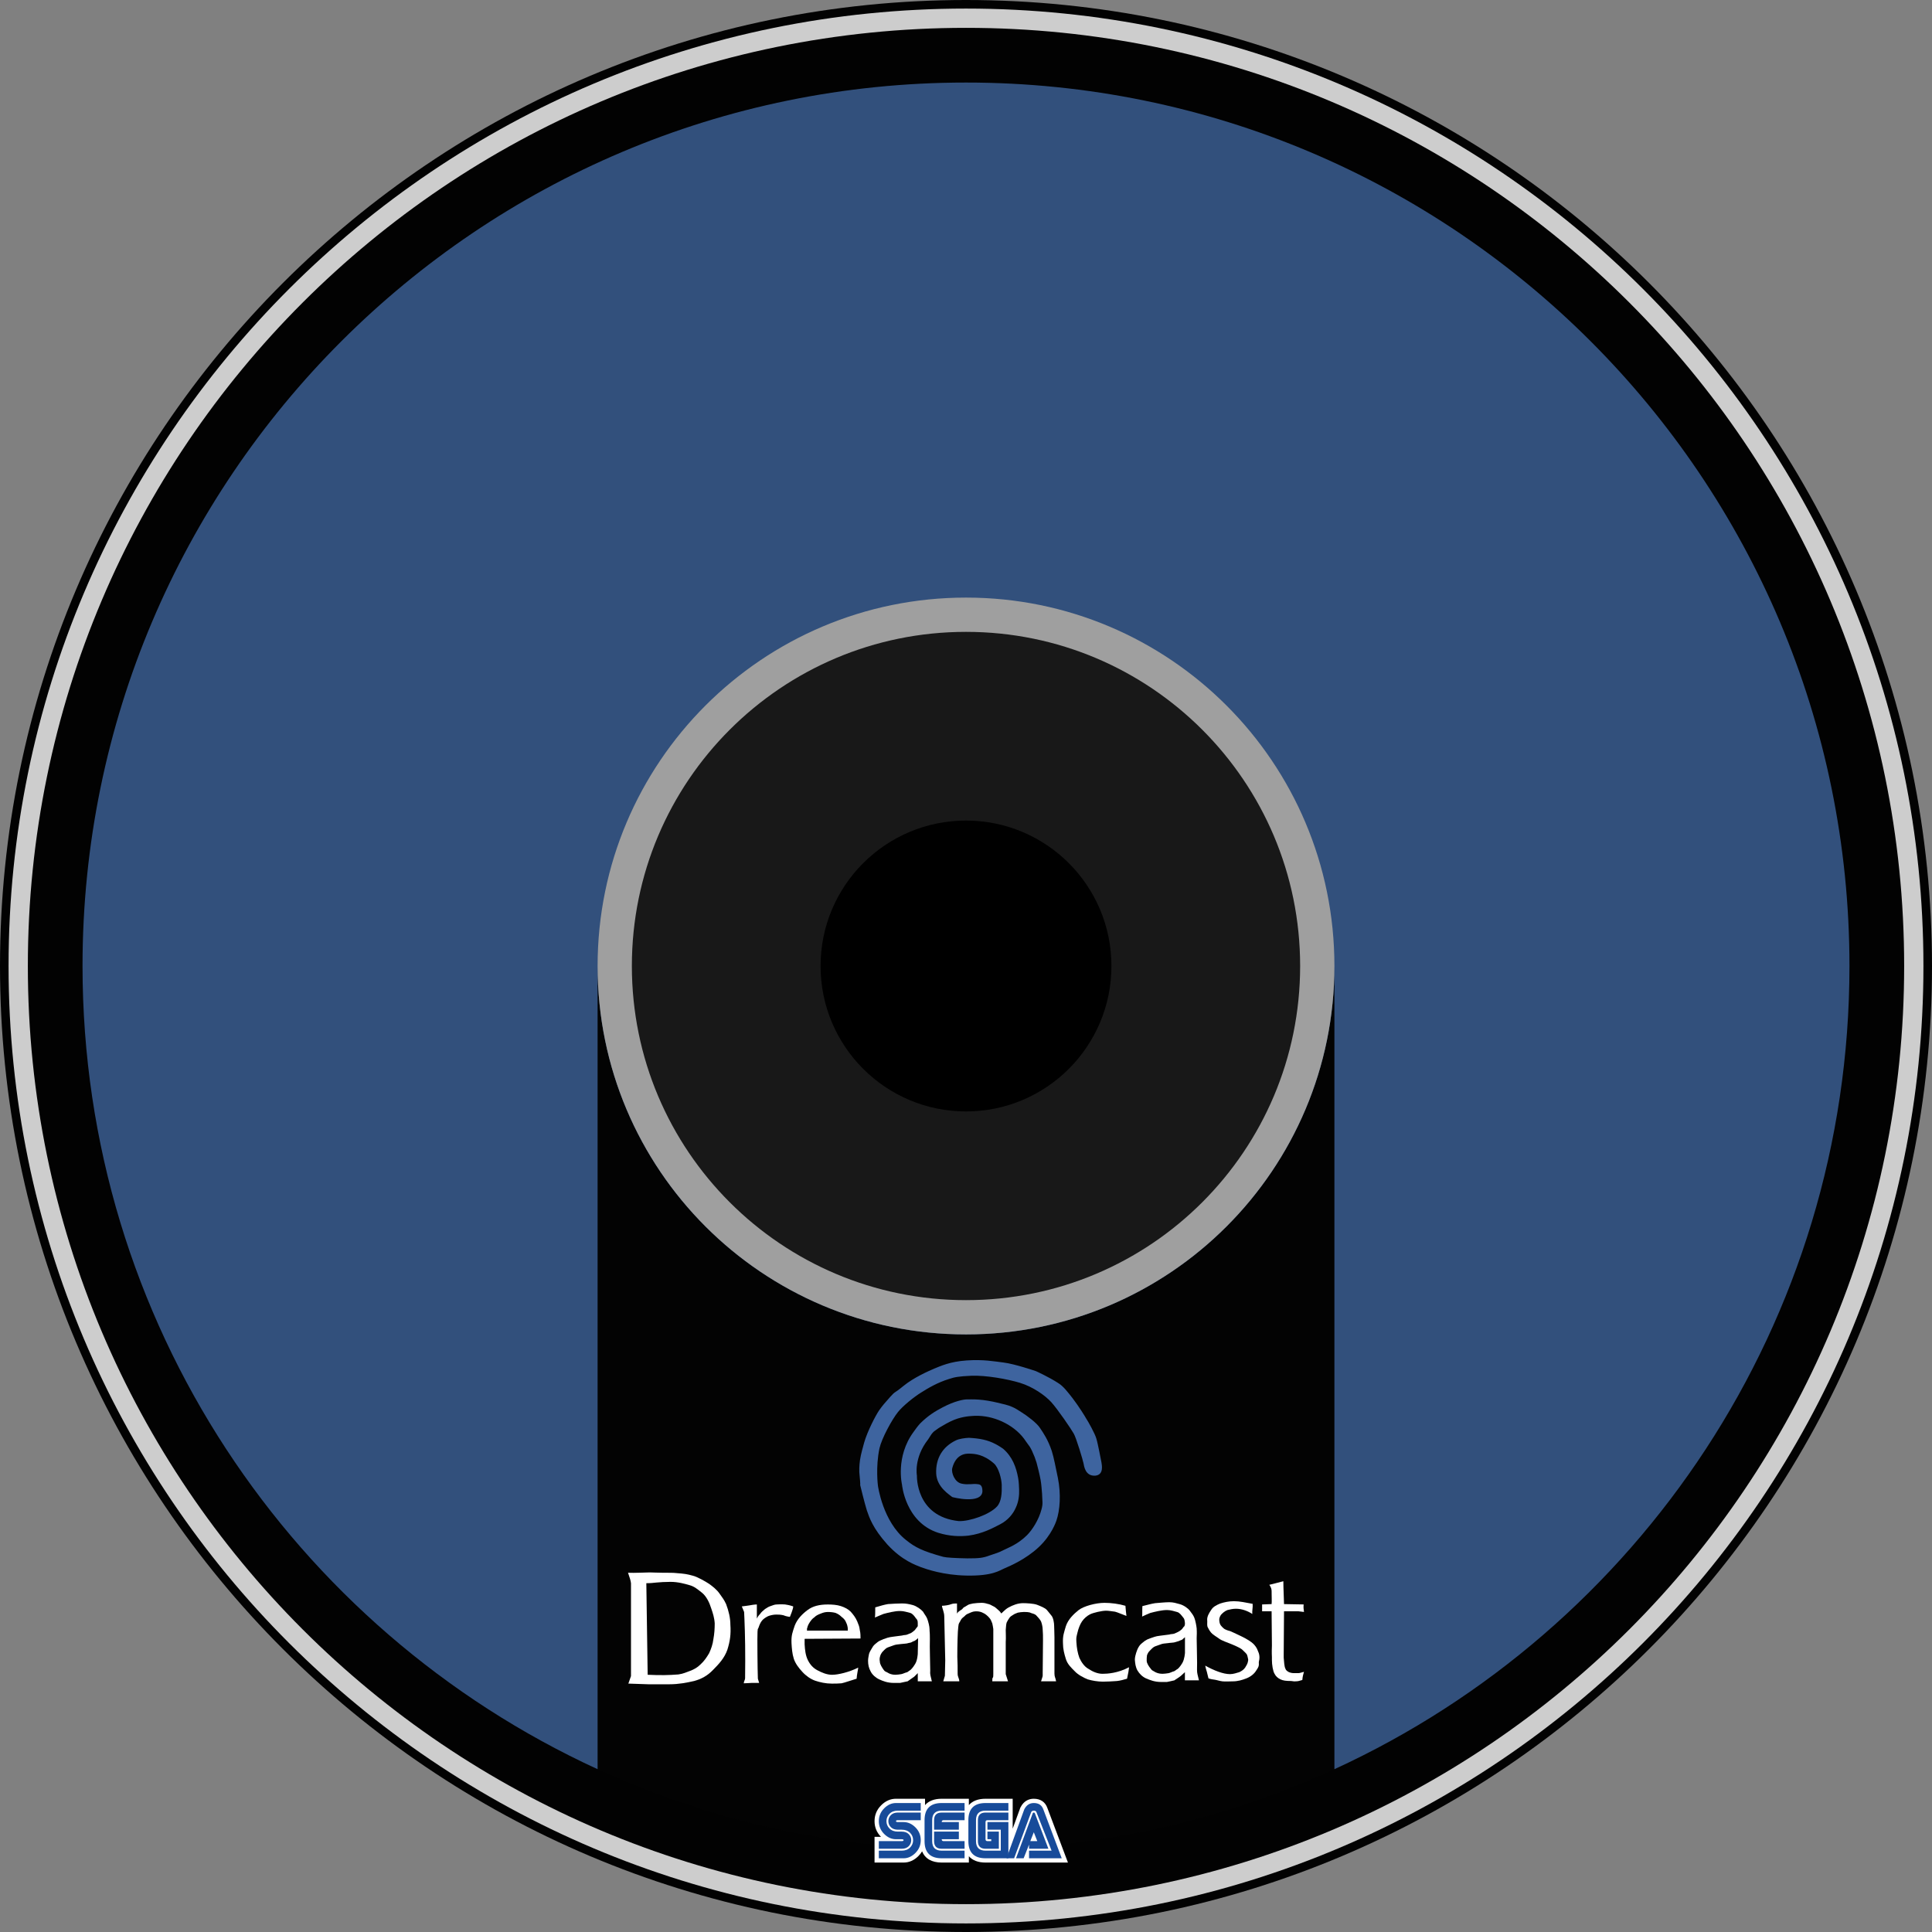 <?xml version="1.0" encoding="UTF-8" standalone="no"?>
<svg
   xmlns:dc="http://purl.org/dc/elements/1.1/"
   xmlns:cc="http://creativecommons.org/ns#"
   xmlns:rdf="http://www.w3.org/1999/02/22-rdf-syntax-ns#"
   xmlns:svg="http://www.w3.org/2000/svg"
   xmlns="http://www.w3.org/2000/svg"
   xmlns:sodipodi="http://sodipodi.sourceforge.net/DTD/sodipodi-0.dtd"
   xmlns:inkscape="http://www.inkscape.org/namespaces/inkscape"
   viewBox="0 0 342.392 342.392"
   height="342.392"
   width="342.392"
   xml:space="preserve"
   version="1.1"
   id="svg2"
   inkscape:version="0.91 r13725"
   sodipodi:docname="game.svg"><rect x="0" y="0" width="342.392" height="342.392" fill="#808080" stroke="none"/><sodipodi:namedview
     pagecolor="#ffffff"
     bordercolor="#666666"
     borderopacity="1"
     objecttolerance="10"
     gridtolerance="10"
     guidetolerance="10"
     inkscape:pageopacity="0"
     inkscape:pageshadow="2"
     inkscape:window-width="1920"
     inkscape:window-height="1027"
     id="namedview56"
     showgrid="false"
     inkscape:zoom="1.9495428"
     inkscape:cx="77.584548"
     inkscape:cy="171.19624"
     inkscape:window-x="-8"
     inkscape:window-y="-8"
     inkscape:window-maximized="1"
     inkscape:current-layer="svg2" /><defs
     id="defs6"><clipPath
       id="clipPath16"
       clipPathUnits="userSpaceOnUse"><path
         id="path18"
         d="m 0,273.914 273.914,0 L 273.914,0 0,0 0,273.914 Z" /></clipPath></defs><g
     id="g3409"><g
       id="g10"
       transform="matrix(1.25,0,0,-1.25,0,342.392)"><g
         id="g12"><g
           id="g14"
           clip-path="url(#clipPath16)"><g
             id="g20"
             transform="translate(0,136.957)"><path
               d="m 0,0 c 0,75.639 61.318,136.957 136.957,136.957 75.639,0 136.957,-61.318 136.957,-136.957 0,-75.639 -61.318,-136.957 -136.957,-136.957 C 61.318,-136.957 0,-75.639 0,0"
               style="fill:#020202;fill-opacity:1;fill-rule:nonzero;stroke:none"
               id="path22" /></g><g
             id="g24"
             transform="translate(1.215,136.957)"><path
               d="m 0,0 c 0,74.968 60.774,135.742 135.742,135.742 74.969,0 135.742,-60.774 135.742,-135.742 0,-74.968 -60.773,-135.742 -135.742,-135.742 C 60.774,-135.742 0,-74.968 0,0"
               style="fill:#cdcdcd;fill-opacity:1;fill-rule:nonzero;stroke:none"
               id="path26" /></g><g
             id="g28"
             transform="translate(3.948,136.957)"><path
               d="m 0,0 c 0,73.459 59.55,133.009 133.009,133.009 73.459,0 133.009,-59.55 133.009,-133.009 0,-73.459 -59.55,-133.009 -133.009,-133.009 C 59.55,-133.009 0,-73.459 0,0"
               style="fill:#020202;fill-opacity:1;fill-rule:nonzero;stroke:none"
               id="path30" /></g><g
             id="g32"
             transform="translate(189.19,136.957)"><path
               d="m 0,0 0,-113.875 c -15.897,-7.306 -33.589,-11.378 -52.232,-11.378 -18.642,0 -36.335,4.072 -52.232,11.378 l 0,113.875 c 0,-28.846 23.383,-52.232 52.232,-52.232 C -23.386,-52.232 0,-28.846 0,0"
               style="fill:#030303;fill-opacity:1;fill-rule:nonzero;stroke:none"
               id="path34" /></g><g
             id="g36"
             transform="translate(262.211,136.957)"><path
               d="m 0,0 c 0,-50.534 -29.927,-94.078 -73.021,-113.875 l 0,113.875 c 0,-28.846 -23.386,-52.232 -52.232,-52.232 -28.849,0 -52.232,23.386 -52.232,52.232 l 0,-113.875 C -220.583,-94.078 -250.51,-50.534 -250.51,0 c 0,69.177 56.08,125.253 125.257,125.253 C -56.079,125.253 0,69.177 0,0"
               style="fill:#32507c;fill-opacity:1;fill-rule:nonzero;stroke:none"
               id="path38" /></g><g
             id="g40"
             transform="translate(189.19,136.957)"><path
               d="m 0,0 c 0,-28.846 -23.386,-52.232 -52.232,-52.232 -28.849,0 -52.232,23.386 -52.232,52.232 0,28.846 23.383,52.232 52.232,52.232 C -23.386,52.232 0,28.846 0,0"
               style="fill:#9f9f9f;fill-opacity:1;fill-rule:nonzero;stroke:none"
               id="path42" /></g><g
             id="g44"
             transform="translate(89.584,136.957)"><path
               d="M 0,0 C 0,26.163 21.21,47.373 47.373,47.373 73.537,47.373 94.746,26.163 94.746,0 94.746,-26.163 73.537,-47.373 47.373,-47.373 21.21,-47.373 0,-26.163 0,0"
               style="fill:#181818;fill-opacity:1;fill-rule:nonzero;stroke:none"
               id="path46" /></g><g
             id="g48"
             transform="translate(116.338,136.957)"><path
               d="m 0,0 c 0,11.388 9.232,20.619 20.619,20.619 11.388,0 20.619,-9.231 20.619,-20.619 0,-11.388 -9.231,-20.619 -20.619,-20.619 C 9.232,-20.619 0,-11.388 0,0"
               style="fill:#000000;fill-opacity:1;fill-rule:nonzero;stroke:none"
               id="path50" /></g><g
             id="g52"
             transform="translate(129.096,37.163)"><path
               d="m 0,0 c -0.091,-0.045 -0.368,-0.274 -0.464,-0.324 -0.369,-0.093 -0.601,-0.232 -0.831,-0.276 -0.274,-0.05 -0.602,-0.092 -0.881,-0.092 -0.463,0 -0.831,0.138 -1.112,0.324 -0.326,0.183 -0.326,0.094 -0.558,0.42 -0.183,0.272 -0.507,0.738 -0.507,1.109 -0.049,0.279 -0.049,0.511 0.045,0.79 0.046,0.186 0.143,0.369 0.279,0.556 0.183,0.186 0.373,0.418 0.647,0.603 0.279,0.143 0.511,0.185 0.973,0.368 0.233,0.094 0.559,0.143 1.07,0.188 0.274,0.044 0.83,0.044 1.018,0.136 C -0.136,3.851 0.052,3.851 0.19,3.947 0.328,4.039 0.514,4.086 0.607,4.133 0.699,4.222 0.84,4.271 1.07,4.501 L 1.023,2.277 c 0,0 -0.045,-0.928 -0.371,-1.437 C 0.326,0.279 0,0 0,0 m -5.05,7.421 c 0.509,0.23 0.882,0.37 1.204,0.509 0.328,0.094 0.696,0.183 1.158,0.279 0.465,0.094 0.791,0.138 1.255,0.138 0.462,0 1.023,-0.18 1.391,-0.274 C 0.284,7.977 0.558,7.608 0.748,7.329 0.98,7.097 1.023,6.956 1.023,6.588 l 0,-0.373 C 0.978,6.077 0.884,6.032 0.79,5.894 0.697,5.753 0.605,5.615 0.467,5.523 0.373,5.43 0.23,5.336 0.094,5.244 -0.091,5.15 -0.274,5.106 -0.464,5.012 -0.647,4.918 -0.926,4.963 -1.201,4.871 -2.13,4.731 -2.871,4.688 -3.288,4.548 -3.706,4.409 -3.985,4.316 -4.264,4.175 -4.585,4.036 -4.726,3.896 -5.005,3.666 -5.284,3.434 -5.373,3.251 -5.512,3.016 -5.655,2.786 -5.793,2.552 -5.885,2.277 -5.934,1.998 -6.023,1.63 -6.023,1.304 c 0,-0.558 0.089,-1.023 0.368,-1.529 0.232,-0.462 0.697,-0.88 1.208,-1.117 0.507,-0.232 1.159,-0.506 2.088,-0.506 l 0.879,0 c 0.279,0.044 0.554,0.138 1.07,0.23 0.232,0.187 0.553,0.37 0.924,0.649 0.326,0.324 0.511,0.509 0.511,0.509 l 0,-1.158 0.929,0 1.065,0 c -0.186,0.835 -0.277,0.928 -0.23,1.529 0,1.022 -0.094,3.248 -0.05,4.451 0,1.208 -0.046,0.88 -0.046,1.391 0,0.418 -0.186,1.114 -0.324,1.483 C 2.226,7.608 1.996,7.841 1.764,8.258 1.485,8.584 0.835,9.049 0.326,9.187 -0.227,9.33 -0.603,9.419 -1.201,9.419 -1.759,9.419 -2.592,9.372 -3.194,9.33 -3.753,9.236 -4.217,9.093 -5.005,8.863 -5.007,8.253 -5.007,7.742 -5.05,7.421"
               style="fill:#ffffff;fill-opacity:1;fill-rule:nonzero;stroke:none"
               id="path54" /></g><g
             id="g56"
             transform="translate(166.979,37.303)"><path
               d="M 0,0 C -0.138,-0.049 -0.371,-0.279 -0.509,-0.328 -0.835,-0.417 -1.065,-0.561 -1.297,-0.605 -1.625,-0.65 -1.9,-0.697 -2.179,-0.697 c -0.462,0 -0.879,0.139 -1.158,0.326 -0.28,0.186 -0.28,0.092 -0.512,0.418 -0.232,0.279 -0.556,0.741 -0.556,1.114 0,0.274 0,0.511 0.047,0.79 0.092,0.183 0.143,0.369 0.324,0.549 0.188,0.188 0.373,0.42 0.652,0.61 0.232,0.138 0.507,0.183 0.969,0.368 0.19,0.089 0.558,0.139 1.069,0.181 0.232,0.049 0.835,0.049 1.023,0.145 0.138,0.045 0.323,0.092 0.462,0.139 0.185,0.091 0.323,0.138 0.459,0.185 0.094,0.094 0.188,0.143 0.423,0.368 l 0,-2.223 c 0,0 -0.05,-0.88 -0.371,-1.438 C 0.324,0.274 0,0 0,0 m -5.054,7.418 c 0.462,0.233 0.835,0.369 1.158,0.512 0.322,0.094 0.741,0.183 1.159,0.274 0.462,0.089 0.835,0.141 1.252,0.141 0.462,0 1.065,-0.183 1.389,-0.277 C 0.274,7.972 0.509,7.604 0.739,7.325 0.971,7.092 0.971,6.867 1.018,6.494 1.018,6.351 1.018,6.26 0.969,6.124 0.922,5.978 0.875,6.03 0.783,5.889 0.69,5.751 0.596,5.613 0.457,5.519 0.364,5.43 0.225,5.336 0.04,5.24 -0.101,5.15 -0.286,5.101 -0.471,5.007 -0.704,4.914 -0.933,4.963 -1.208,4.869 -2.184,4.728 -2.925,4.686 -3.295,4.545 -3.717,4.405 -3.992,4.311 -4.318,4.175 -4.597,4.032 -4.782,3.896 -5.059,3.659 -5.338,3.429 -5.432,3.293 -5.57,3.061 -5.709,2.829 -5.805,2.549 -5.899,2.27 -5.988,1.994 -6.082,1.623 -6.082,1.297 c 0.047,-0.553 0.094,-1.023 0.373,-1.529 0.275,-0.462 0.695,-0.88 1.206,-1.112 0.553,-0.232 1.208,-0.511 2.134,-0.511 l 0.83,0 c 0.329,0.049 0.603,0.138 1.065,0.232 0.235,0.185 0.605,0.373 0.929,0.645 0.373,0.331 0.558,0.514 0.558,0.514 l 0,-1.159 0.929,0 1.062,0 C 2.822,-0.79 2.73,-0.694 2.73,-0.091 2.775,0.929 2.681,3.152 2.681,4.355 c 0.049,1.208 0,0.88 0,1.394 C 2.636,6.164 2.5,6.865 2.357,7.229 2.216,7.601 1.989,7.881 1.71,8.251 1.478,8.579 0.83,9.041 0.272,9.182 c -0.509,0.139 -0.879,0.27 -1.48,0.27 -0.558,0 -1.438,-0.089 -1.998,-0.134 -0.601,-0.094 -1.018,-0.232 -1.808,-0.417 -0.04,-0.65 0.007,-1.157 -0.04,-1.483"
               style="fill:#ffffff;fill-opacity:1;fill-rule:nonzero;stroke:none"
               id="path58" /></g><g
             id="g60"
             transform="translate(133.733,35.54)"><path
               d="m 0,0 0.232,0.786 0.049,2.183 -0.14,6.26 c 0,0.558 -0.324,1.203 -0.324,1.482 0.324,0 1.018,0.094 1.339,0.237 0.232,0.089 0.558,0.089 0.791,0.089 l 0,-1.437 c 0.232,0.417 0.6,0.459 0.79,0.696 0.138,0.232 0.326,0.232 0.647,0.462 0.279,0.19 0.462,0.19 0.835,0.279 0.465,0.05 0.786,0.092 1.204,0.092 0.279,0 0.558,-0.045 0.834,-0.139 0.28,-0.044 0.554,-0.185 0.789,-0.323 0.232,-0.094 0.462,-0.279 0.6,-0.42 0.188,-0.19 0.373,-0.279 0.558,-0.603 0.047,-0.094 0.462,0.507 1.065,0.833 0.605,0.326 1.299,0.605 2.043,0.605 0.462,0 1.527,-0.049 1.991,-0.232 0.464,-0.186 1.114,-0.422 1.393,-0.744 0.277,-0.321 0.368,-0.462 0.601,-0.741 0.326,-0.324 0.422,-1.159 0.422,-1.482 0,-0.371 0.044,-0.929 0.044,-1.626 l 0,-5.141 c 0,-0.511 0.141,-0.558 0.235,-1.116 l -1.023,0 -1.111,0 c 0.274,0.88 0.232,0.605 0.232,1.116 l 0.044,4.679 c 0,0.652 0,1.023 -0.044,1.532 0,0.413 -0.139,0.929 -0.232,1.159 C 13.77,8.715 13.352,9.182 13.167,9.365 12.979,9.55 12.705,9.597 12.426,9.693 12.194,9.832 11.729,9.832 11.408,9.832 11.173,9.832 10.803,9.787 10.571,9.736 10.388,9.647 10.153,9.597 9.966,9.461 9.783,9.321 9.597,9.274 9.412,9.044 9.271,8.856 9.135,8.629 8.995,8.35 8.901,8.113 8.901,7.698 8.856,7.28 c 0,-0.462 0.045,-1.065 0,-1.712 l 0,-4.545 L 9.18,0 8.021,0 6.952,0 c 0,0.929 0.143,0.094 0.143,1.067 l 0,4.219 0,2.13 C 7.048,7.789 7.006,7.927 6.952,8.206 6.863,8.439 6.724,8.809 6.539,8.992 6.351,9.229 5.934,9.597 5.655,9.693 5.423,9.832 5.054,9.926 4.728,9.926 4.358,9.926 4.17,9.876 3.846,9.736 3.567,9.597 3.293,9.553 3.061,9.274 2.824,9.044 2.641,8.995 2.456,8.631 2.313,8.258 2.176,8.352 2.132,7.742 2.038,7.144 1.991,4.963 1.991,3.481 2.038,2.599 2.038,1.813 2.038,1.072 2.038,0.61 2.27,0.425 2.27,0.005 l -1.064,0 C 1.02,0 0.42,0 0,0"
               style="fill:#ffffff;fill-opacity:1;fill-rule:nonzero;stroke:none"
               id="path62" /></g><g
             id="g64"
             transform="translate(160.069,37.535)"><path
               d="M 0,0 C 0,-0.143 -0.049,-0.373 -0.091,-0.697 -0.141,-1.023 -0.232,-1.302 -0.279,-1.625 -0.741,-1.764 -1.25,-1.902 -1.712,-1.951 -2.134,-1.998 -3.335,-2.04 -3.71,-2.04 c -0.695,0 -1.532,0.138 -2.132,0.321 -0.603,0.237 -1.391,0.652 -1.856,1.158 -0.462,0.465 -1.022,0.976 -1.252,1.717 -0.23,0.741 -0.413,1.438 -0.413,2.224 -0.049,1.114 0.139,1.484 0.413,2.455 0.326,0.976 1.116,1.717 1.811,2.275 0.736,0.559 2.411,1.021 3.663,1.021 0.929,0 2.038,-0.139 2.967,-0.418 C -0.462,8.061 -0.415,7.695 -0.366,7.275 -1.016,7.512 -1.621,7.791 -1.991,7.88 -2.406,7.93 -2.92,8.019 -3.241,8.019 -3.844,8.019 -5.05,7.74 -5.514,7.512 -5.976,7.275 -6.344,6.954 -6.673,6.49 -6.952,6.072 -7.184,5.469 -7.32,4.867 -7.461,4.262 -7.503,4.219 -7.461,3.57 c 0.047,-0.835 0.183,-1.576 0.42,-2.226 0.275,-0.603 0.697,-1.25 1.297,-1.576 0.558,-0.371 1.253,-0.697 1.994,-0.697 0.692,0 2.174,0.092 3.75,0.929"
               style="fill:#ffffff;fill-opacity:1;fill-rule:nonzero;stroke:none"
               id="path66" /></g><g
             id="g68"
             transform="translate(171.334,35.959)"><path
               d="m 0,0 -0.183,0.739 c 0,0.094 -0.185,0.556 -0.277,1.067 C 0.79,1.109 2.092,0.6 3.063,0.6 3.525,0.6 4.036,0.783 4.36,0.877 4.686,1.016 5.01,1.25 5.195,1.522 5.338,1.759 5.519,2.036 5.568,2.268 5.612,2.409 5.657,2.636 5.612,2.775 5.568,2.918 5.519,3.333 5.38,3.474 5.286,3.612 4.916,3.933 4.733,4.121 4.548,4.259 4.036,4.538 3.34,4.817 2.692,5.092 1.808,5.371 1.487,5.65 1.159,5.885 0.605,6.206 0.373,6.485 0.141,6.764 0,7.041 -0.138,7.315 c -0.09,0.282 0,0.699 -0.047,1.028 0,0.462 0.276,0.928 0.556,1.341 0.274,0.464 0.741,0.697 1.297,0.929 0.558,0.18 1.207,0.328 1.949,0.328 0.832,0 1.623,-0.19 2.645,-0.373 C 6.307,10.01 6.166,9.593 6.213,9.131 5.514,9.593 4.681,9.872 3.896,9.872 3.473,9.872 3.061,9.78 2.688,9.686 2.315,9.546 1.947,9.224 1.759,8.992 1.621,8.76 1.527,8.57 1.527,8.296 1.527,8.11 1.576,7.834 1.665,7.648 1.714,7.505 2.13,7.046 2.362,6.952 2.688,6.811 2.549,6.858 2.824,6.769 3.152,6.72 3.893,6.304 4.632,5.978 5.423,5.61 6.119,5.146 6.349,4.909 6.581,4.677 6.86,4.358 7.045,3.797 7.186,3.518 7.228,3.194 7.228,2.965 7.228,2.547 7.135,2.503 7.135,2.223 7.184,1.712 7.046,1.525 6.766,1.109 6.492,0.647 5.976,0.23 5.376,-0.002 4.773,-0.234 4.172,-0.422 3.429,-0.422 c -0.326,0 -1.023,-0.045 -1.435,0 C 1.576,-0.375 1.203,-0.234 0.877,-0.188 0.605,-0.143 0.422,-0.143 0,0"
               style="fill:#ffffff;fill-opacity:1;fill-rule:nonzero;stroke:none"
               id="path70" /></g><g
             id="g72"
             transform="translate(184.874,36.888)"><path
               d="m 0,0 c -0.091,-0.373 -0.185,-0.561 -0.235,-1.159 -0.462,-0.143 -0.647,-0.187 -0.926,-0.187 -0.235,-0.045 -0.511,0.047 -0.743,0.047 -0.601,0 -1.065,0.049 -1.433,0.232 -0.373,0.185 -0.65,0.417 -0.835,0.79 -0.233,0.368 -0.373,1.297 -0.373,1.945 l 0,0.422 c 0,0.232 -0.045,0.417 0,1.665 l -0.045,4.827 -1.346,0 0,0.971 1.346,0.049 c 0.045,0.27 0,1.203 0,1.897 0,0.329 -0.188,0.648 -0.326,0.838 0.647,0.138 1.579,0.417 1.991,0.506 0,-1.064 0.096,-2.641 0.096,-3.241 l 2.782,-0.049 c -0.044,-0.465 0,-0.648 0.049,-1.065 l -0.79,0.094 -2.041,0 -0.044,-6.075 0,-0.511 c 0.044,-0.558 0.089,-1.25 0.232,-1.529 0.089,-0.279 0.274,-0.373 0.507,-0.512 0.232,-0.093 0.464,-0.14 0.696,-0.14 l 0.605,0 C -0.647,-0.19 -0.509,-0.143 0,0"
               style="fill:#ffffff;fill-opacity:1;fill-rule:nonzero;stroke:none"
               id="path74" /></g><g
             id="g76"
             transform="translate(121.678,37.484)"><path
               d="m 0,0 c -0.045,-0.415 -0.185,-0.924 -0.23,-1.574 -0.647,-0.183 -1.67,-0.556 -2.132,-0.649 -0.462,-0.045 -0.929,-0.045 -1.391,-0.045 -0.832,0 -1.67,0.183 -2.366,0.418 -0.647,0.232 -1.302,0.691 -1.808,1.252 -0.512,0.553 -0.976,1.159 -1.208,1.85 -0.232,0.742 -0.279,1.438 -0.326,2.224 -0.045,1.116 0.143,1.531 0.466,2.505 0.369,0.929 1.065,1.623 1.809,2.181 0.741,0.558 1.67,0.788 2.873,0.788 0.605,0 1.297,-0.045 1.855,-0.23 C -1.902,8.533 -1.435,8.3 -1.067,7.93 -0.699,7.512 -0.371,7.097 -0.138,6.539 0.094,5.936 0.141,5.936 0.235,5.242 0.324,4.914 0.324,4.405 0.324,4.126 l -7.925,-0.045 0,-0.79 c 0.044,-0.791 0.138,-1.576 0.459,-2.229 0.326,-0.647 0.741,-1.111 1.344,-1.433 0.605,-0.326 1.346,-0.647 2.09,-0.647 C -2.824,-1.013 -1.297,-0.645 0,0 m -7.275,5.247 5.795,0 c 0,0.459 0,0.323 -0.047,0.6 -0.044,0.232 -0.138,0.464 -0.277,0.741 -0.138,0.277 -0.37,0.46 -0.605,0.65 -0.232,0.232 -0.462,0.368 -0.785,0.511 -0.282,0.094 -0.746,0.139 -1.117,0.139 -0.37,0 -0.696,-0.097 -1.022,-0.235 C -5.702,7.515 -5.981,7.376 -6.211,7.142 -6.492,6.954 -6.673,6.727 -6.86,6.447 -7.046,6.168 -7.184,5.889 -7.231,5.615 L -7.278,5.523 c 0,0 0.047,0 0.003,-0.276"
               style="fill:#ffffff;fill-opacity:1;fill-rule:nonzero;stroke:none"
               id="path78" /></g><g
             id="g80"
             transform="translate(105.45,35.261)"><path
               d="m 0,0 c 0,0.237 0.188,0.514 0.188,0.699 0.049,3.52 0,6.211 -0.094,8.436 l -0.045,0.976 -0.326,0.788 c 0.326,0.049 0.791,0.091 1.023,0.138 0.23,0.05 0.832,0.141 1.109,0.141 l 0,-1.998 c 0.237,0.467 0.279,0.422 0.462,0.652 0.143,0.237 0.465,0.506 0.697,0.696 0.237,0.141 0.462,0.326 0.79,0.42 0.277,0.089 0.556,0.23 0.882,0.23 0.277,0 0.509,0.049 1.161,0 C 6.49,11.087 6.865,10.948 7.006,10.901 7.05,10.625 6.541,9.417 6.541,9.417 c 0,0 -0.511,0.049 -0.929,0.232 C 5.195,9.743 4.921,9.743 4.592,9.743 4.224,9.743 3.762,9.649 3.434,9.511 3.157,9.367 2.833,9.18 2.603,8.91 2.369,8.631 2.23,8.303 2.092,7.888 1.949,7.559 1.998,7.838 1.949,7.329 1.904,6.773 1.949,1.811 1.998,0.652 l 0.183,-0.6 -1.111,0 C 0.884,0.052 0.373,0 0,0"
               style="fill:#ffffff;fill-opacity:1;fill-rule:nonzero;stroke:none"
               id="path82" /></g><g
             id="g84"
             transform="translate(89.086,35.218)"><path
               d="m 0,0 0.373,1.065 0,13.164 c -0.049,0.423 -0.185,0.788 -0.42,1.487 0.929,-0.049 2.458,0.047 3.105,0.047 0.371,0 0.976,-0.047 1.809,-0.047 0.835,0 1.578,0 1.946,-0.049 1.159,-0.089 1.487,-0.138 2.32,-0.368 0.6,-0.138 1.759,-0.79 2.317,-1.159 0.511,-0.373 1.065,-0.79 1.485,-1.391 0.413,-0.602 0.603,-0.79 0.924,-1.482 0.373,-0.978 0.605,-1.998 0.605,-2.925 C 14.56,6.996 14.417,6.025 14.044,4.82 13.631,3.612 12.794,2.732 12.008,1.942 11.218,1.107 10.338,0.645 9.318,0.366 8.3,0.134 7.142,-0.096 5.842,-0.096 l -3.013,0 L 0,0 Z M 2.739,1.252 C 3.614,1.203 4.36,1.203 5.101,1.203 c 0.605,0 1.346,0.049 1.994,0.094 0.694,0.094 1.158,0.326 1.672,0.511 0.509,0.188 1.02,0.46 1.482,0.929 0.512,0.462 0.88,1.023 1.208,1.579 0.275,0.602 0.512,1.25 0.601,1.993 0.138,0.741 0.187,1.485 0.187,2.224 -0.049,0.834 -0.276,1.486 -0.513,2.181 -0.23,0.739 -0.645,1.623 -1.25,2.134 -0.648,0.507 -1.112,0.924 -1.809,1.109 -0.647,0.188 -1.62,0.467 -2.688,0.467 -0.696,0 -1.58,-0.049 -1.998,-0.096 C 3.525,14.281 3.152,14.234 2.549,14.234 L 2.739,1.252 Z"
               style="fill:#ffffff;fill-opacity:1;fill-rule:nonzero;stroke:none"
               id="path86" /></g><g
             id="g88"
             transform="translate(139.287,62.48)"><path
               d="M 0,0 C 0,1.085 -0.517,0.978 -0.867,1.03 -1.245,1.085 -2.142,0.895 -2.951,1.085 -3.927,1.274 -4.443,2.628 -4.28,3.279 -3.793,5.149 -2.573,5.393 -1.735,5.337 -1.082,5.309 0.136,5.256 1.625,3.956 2.302,3.36 2.709,1.788 2.736,0.896 2.765,-0.214 2.709,-1.462 2.059,-2.163 c -1.056,-1.139 -3.847,-2.112 -5.416,-2.06 -6.149,0.651 -5.931,6.445 -5.931,6.445 0,0 -0.489,2.493 1.597,5.148 0.163,0.217 0.433,0.732 0.65,0.947 0.216,0.244 0.378,0.299 0.651,0.516 0.243,0.189 0.513,0.324 0.785,0.487 0.677,0.405 1.408,0.782 2.111,1 1.058,0.325 2.114,0.406 2.954,0.38 C 2.005,10.619 4.768,9.236 6.151,7.096 6.366,6.8 6.529,6.582 6.718,6.311 6.908,6.012 7.151,5.498 7.395,4.876 7.721,3.954 7.61,4.334 7.963,2.925 8.207,1.924 8.318,1.298 8.37,0.651 8.399,0.352 8.424,0.029 8.454,-0.325 8.48,-1.436 8.614,-1.707 8.37,-2.573 7.992,-4.034 7.069,-5.474 6.311,-6.229 4.957,-7.558 3.713,-7.965 2.98,-8.341 2.248,-8.721 1.951,-8.774 1.004,-9.101 0.058,-9.453 -0.459,-9.507 -2.14,-9.507 c -1.651,0.026 -3.005,0.108 -3.411,0.215 -2.954,0.813 -4.009,1.355 -5.281,2.385 -3.305,2.598 -3.982,7.691 -3.982,7.691 0,0 -0.352,2.598 0.215,5.308 0.326,1.436 1.763,4.062 2.603,5.12 0.703,0.892 2.327,2.195 3.302,2.791 0.976,0.622 2.358,1.435 3.956,1.921 0.785,0.267 1.382,0.378 3.168,0.46 2.059,0.081 5.094,-0.46 6.879,-1.001 1.871,-0.57 3.575,-1.79 4.444,-2.735 0.892,-0.977 2.872,-3.874 3.195,-4.471 0.353,-0.596 1.3,-3.765 1.381,-4.198 0.084,-0.406 0.244,-1.842 1.654,-1.761 1.299,0.111 0.919,1.598 0.892,1.871 -0.055,0.271 -0.514,2.734 -0.732,3.411 -0.189,0.677 -1.189,2.465 -1.434,2.817 -0.109,0.218 -1.029,1.707 -1.921,2.872 -0.679,0.867 -1.331,1.736 -2.062,2.169 -1.38,0.891 -3.141,1.678 -3.141,1.678 0,0 -3.006,1.031 -4.579,1.22 -1.354,0.163 -2.814,0.459 -5.226,0.299 -2.41,-0.163 -3.737,-0.814 -4.629,-1.165 -0.869,-0.381 -2.872,-1.248 -4.364,-2.465 -1.491,-1.222 -1.029,-0.625 -1.842,-1.517 -0.785,-0.894 -1.029,-1.138 -1.57,-1.899 -0.543,-0.785 -1.705,-3.059 -2.142,-4.602 -0.16,-0.623 -0.459,-1.572 -0.594,-2.492 -0.108,-0.784 -0.137,-1.545 -0.054,-2.167 0.136,-1.327 0.081,-1.353 0.081,-1.353 0,0 0.622,-2.573 0.948,-3.604 0.351,-1 0.813,-2.491 2.898,-4.821 2.112,-2.304 4.035,-2.924 4.767,-3.223 0.732,-0.271 3.195,-1.137 6.447,-1.192 3.765,-0.082 4.74,0.758 5.417,1.029 0.703,0.299 3.006,1.274 4.848,3.006 1.841,1.732 2.437,3.602 2.492,3.738 0.512,1.462 0.677,3.794 0.215,6.068 C 10.373,3.439 10.13,4.769 9.831,5.716 9.288,7.34 8.639,8.262 8.152,8.992 7.719,9.669 6.363,10.7 5.524,11.215 5.118,11.456 4.739,11.756 4.197,11.974 3.654,12.218 2.95,12.378 2.111,12.57 c -0.785,0.189 -1.815,0.378 -2.681,0.433 -0.758,0.053 -1.407,0.026 -1.681,0.026 -0.378,0 -1.679,-0.218 -3.41,-1.136 -0.976,-0.515 -2.006,-1.114 -3.17,-2.275 -0.353,-0.38 -0.677,-0.839 -0.948,-1.219 -2.573,-3.521 -1.625,-7.45 -1.625,-7.45 0,0 0.459,-5.309 5.118,-6.826 1.653,-0.513 3.089,-0.542 4.309,-0.405 2.032,0.27 3.521,1.111 4.523,1.625 1.03,0.54 1.788,1.408 2.195,2.358 C 5.146,-1.433 5.227,-0.512 5.2,0.245 5.174,0.707 5.174,1.274 5.065,1.872 4.796,3.386 4.253,4.904 2.924,6.04 L 2.517,6.312 C 2.273,6.475 2.058,6.584 1.867,6.69 0.732,7.288 -0.382,7.504 -1.925,7.585 -2.495,7.558 -3.332,7.448 -3.794,7.206 -5.637,6.312 -6.637,4.685 -6.558,2.548 -6.477,0.544 -4.606,-0.512 -4.283,-0.81 -4.253,-0.839 -0.11,-1.894 0,0"
               style="fill:#3e649f;fill-opacity:1;fill-rule:nonzero;stroke:none"
               id="path90" /></g><g
             id="g92"
             transform="translate(151.41,9.845)"><path
               d="m 0,0 -11.685,0 c -1.051,0 -1.85,0.31 -2.363,0.902 l 0,-0.902 -3.851,0 C -19.305,0 -20.255,0.556 -20.68,1.591 -20.817,1.357 -20.987,1.139 -21.19,0.935 -21.807,0.313 -22.517,0 -23.301,0 l -4.118,0 0,3.644 0.914,0 c -0.607,0.617 -0.914,1.367 -0.914,2.229 0,0.866 0.313,1.619 0.93,2.238 0.616,0.623 1.327,0.935 2.107,0.935 l 4.121,0 0,-0.901 c 0.513,0.592 1.312,0.901 2.362,0.901 l 3.851,0 0,-0.901 c 0.513,0.592 1.312,0.901 2.363,0.901 l 3.85,0 0,-4.245 1.084,2.979 0.016,0.03 c 0.513,1.024 1.311,1.236 1.894,1.236 0.945,0 1.628,-0.461 1.923,-1.305 L 0,0 Z"
               style="fill:#ffffff;fill-opacity:1;fill-rule:nonzero;stroke:none"
               id="path94" /></g><g
             id="g96"
             transform="translate(125.948,15.719)"><path
               d="m 0,0 c 0,0.33 0.119,0.615 0.356,0.855 0.237,0.241 0.568,0.361 0.995,0.361 l 3.241,0 0,-1.081 -3.241,0 C 1.171,0.135 1.081,0.09 1.081,0 c 0,-0.09 0.09,-0.135 0.27,-0.135 l 0.81,0 c 0.618,0 1.178,-0.251 1.679,-0.752 0.502,-0.501 0.752,-1.106 0.752,-1.814 0,-0.703 -0.25,-1.306 -0.752,-1.81 C 3.339,-5.016 2.779,-5.268 2.161,-5.268 l -3.512,0 0,1.081 3.242,0 c 0.498,0 0.893,0.147 1.184,0.441 0.291,0.294 0.437,0.642 0.437,1.045 0,0.408 -0.146,0.758 -0.437,1.049 -0.291,0.291 -0.686,0.436 -1.184,0.436 l -0.54,0 c -0.427,0 -0.758,0.119 -0.995,0.356 C 0.119,-0.623 0,-0.336 0,0 m -1.351,0 c 0,0.702 0.251,1.306 0.752,1.81 0.501,0.504 1.061,0.756 1.68,0.756 l 3.511,0 0,-1.08 -3.241,0 C 0.852,1.486 0.458,1.339 0.167,1.045 -0.125,0.75 -0.27,0.402 -0.27,0 c 0,-0.408 0.145,-0.758 0.437,-1.049 0.291,-0.291 0.685,-0.437 1.184,-0.437 l 0.54,0 c 0.426,0 0.758,-0.118 0.995,-0.355 0.237,-0.238 0.356,-0.524 0.356,-0.86 0,-0.331 -0.119,-0.616 -0.356,-0.856 -0.237,-0.24 -0.569,-0.36 -0.995,-0.36 l -3.242,0 0,1.081 3.242,0 c 0.18,0 0.27,0.045 0.27,0.135 0,0.09 -0.09,0.135 -0.27,0.135 l -0.81,0 c -0.619,0 -1.179,0.25 -1.68,0.752 C -1.1,-1.313 -1.351,-0.708 -1.351,0"
               style="fill:#174b9a;fill-opacity:1;fill-rule:nonzero;stroke:none"
               id="path98" /></g><g
             id="g100"
             transform="translate(132.432,14.233)"><path
               d="m 0,0 3.512,0 0,-1.081 -2.431,0 c 0,-0.18 0.09,-0.27 0.27,-0.27 l 2.971,0 0,-1.08 -3.241,0 C 0.36,-2.431 0,-2.071 0,-1.351 L 0,0 Z m 0,0.27 0,1.351 c 0,0.72 0.36,1.08 1.081,1.08 l 3.241,0 0,-1.08 -2.971,0 c -0.18,0 -0.27,-0.09 -0.27,-0.27 l 2.431,0 0,-1.081 -3.512,0 z m -1.351,1.351 c 0,1.621 0.811,2.431 2.432,2.431 l 3.241,0 0,-1.081 -3.241,0 c -0.901,0 -1.351,-0.45 -1.351,-1.35 l 0,-2.972 c 0,-0.9 0.45,-1.35 1.351,-1.35 l 3.241,0 0,-1.081 -3.241,0 c -1.621,0 -2.432,0.811 -2.432,2.431 l 0,2.972 z"
               style="fill:#174b9a;fill-opacity:1;fill-rule:nonzero;stroke:none"
               id="path102" /></g><g
             id="g104"
             transform="translate(138.645,15.854)"><path
               d="m 0,0 c 0,0.72 0.36,1.081 1.081,1.081 l 3.241,0 0,-1.081 -2.971,0 c -0.18,0 -0.27,-0.09 -0.27,-0.27 l 0,-2.431 c 0,-0.18 0.09,-0.27 0.27,-0.27 l 0.54,0 0,0.27 -0.54,0 0,1.08 1.62,0 0,-2.431 -1.89,0 C 0.36,-4.052 0,-3.692 0,-2.971 L 0,0 Z m -1.351,0 c 0,1.621 0.811,2.431 2.432,2.431 l 3.241,0 0,-1.08 -3.241,0 C 0.18,1.351 -0.27,0.9 -0.27,0 l 0,-2.971 c 0,-0.901 0.45,-1.351 1.351,-1.351 l 2.161,0 0,2.971 -1.891,0 0,1.081 2.971,0 0,-5.133 -3.241,0 c -1.621,0 -2.432,0.811 -2.432,2.432 l 0,2.971 z"
               style="fill:#174b9a;fill-opacity:1;fill-rule:nonzero;stroke:none"
               id="path106" /></g><g
             id="g108"
             transform="translate(146.569,14.143)"><path
               d="m 0,0 -0.495,-1.261 0.99,0 L 0,0 Z m -0.675,-2.341 0,0.585 -0.766,-1.936 -1.08,0 2.341,6.303 c 0.03,0.12 0.09,0.18 0.18,0.18 0.09,0 0.15,-0.06 0.18,-0.18 l 1.891,-4.952 -2.746,0 z m 0,-0.27 3.196,0 L 0.36,2.881 C 0.3,3.002 0.18,3.062 0,3.062 c -0.15,0 -0.27,-0.06 -0.36,-0.181 l -2.431,-6.573 -1.081,0 2.521,6.934 c 0.3,0.6 0.751,0.9 1.351,0.9 0.69,0 1.141,-0.3 1.351,-0.9 l 2.611,-6.934 -4.637,0 0,1.081 z"
               style="fill:#174b9a;fill-opacity:1;fill-rule:nonzero;stroke:none"
               id="path110" /></g></g></g></g></g></svg>